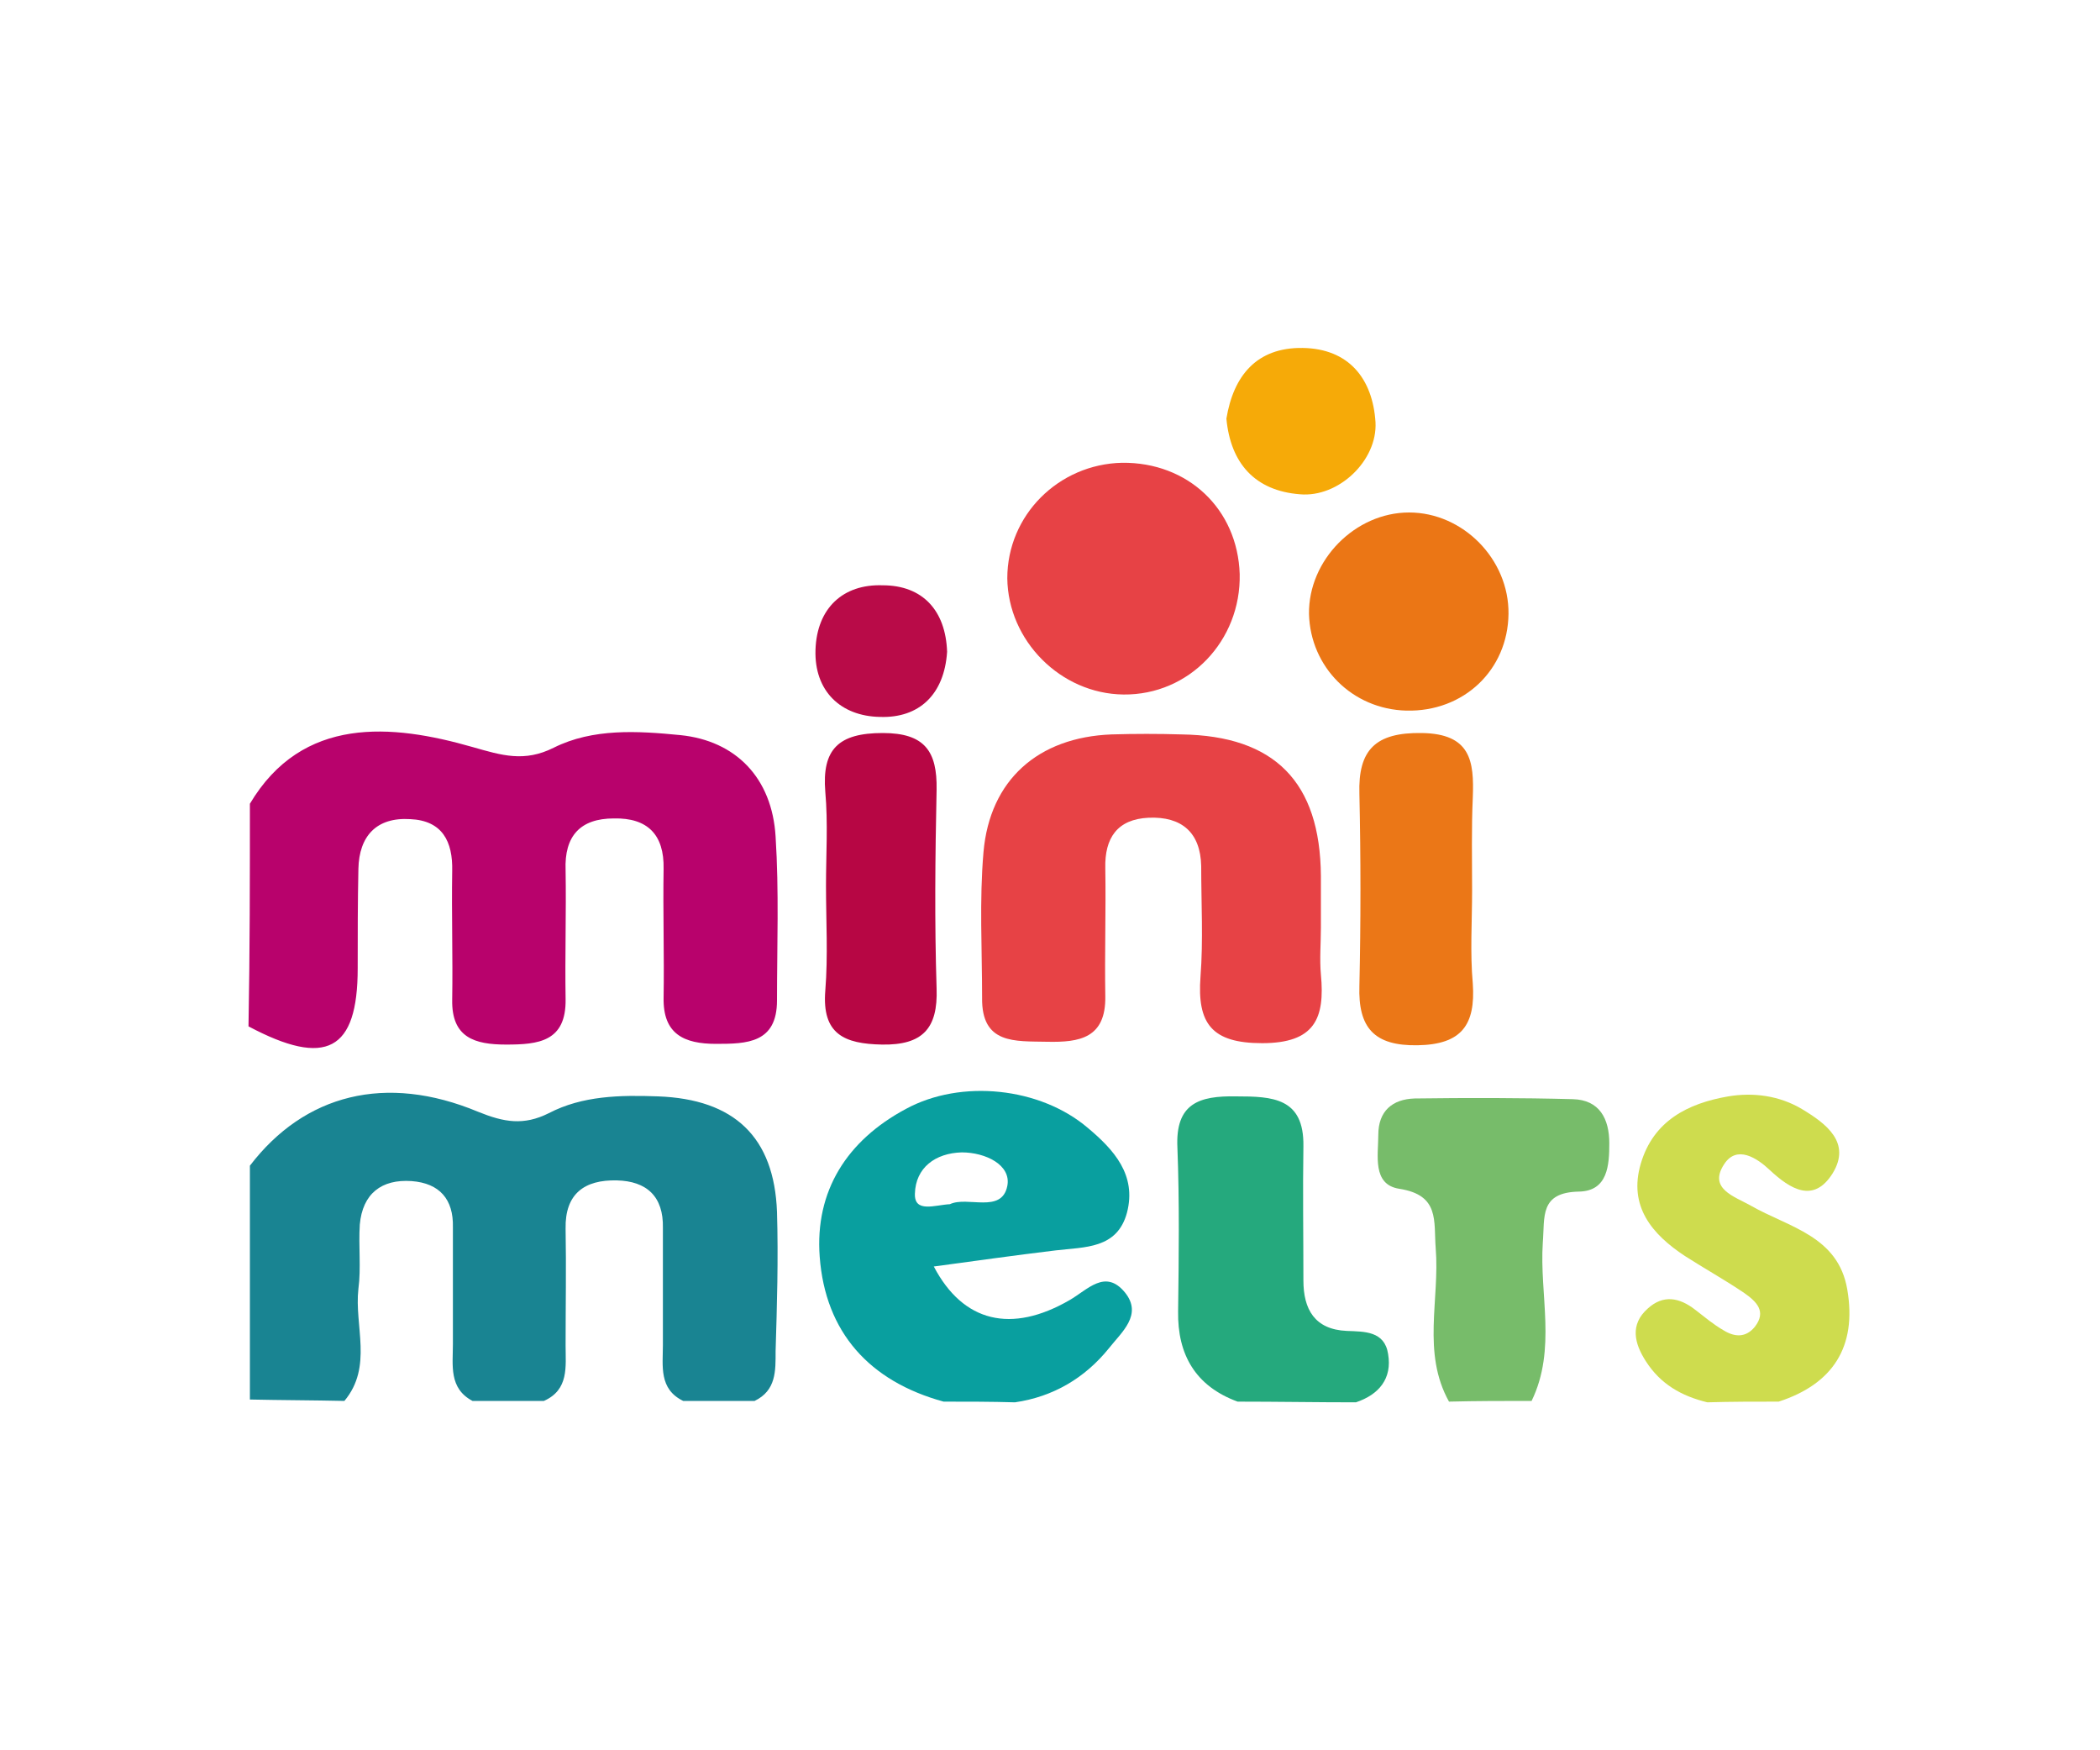 <?xml version="1.0" encoding="utf-8"?>
<!-- Generator: Adobe Illustrator 24.0.3, SVG Export Plug-In . SVG Version: 6.00 Build 0)  -->
<svg version="1.1" id="Capa_1" xmlns="http://www.w3.org/2000/svg" xmlns:xlink="http://www.w3.org/1999/xlink" x="0px" y="0px"
	 viewBox="0 0 300 250" style="enable-background:new 0 0 300 250;" xml:space="preserve">
<style type="text/css">
	.st0{fill:#B8026C;}
	.st1{fill:#198492;}
	.st2{fill:#E74245;}
	.st3{fill:#CEDC4E;}
	.st4{fill:#77BC6A;}
	.st5{fill:#25A97D;}
	.st6{fill:#EB7717;}
	.st7{fill:#B70644;}
	.st8{fill:#EB7615;}
	.st9{fill:#F6AA08;}
	.st10{fill:#B90B48;}
	.st11{fill:#099F9F;}
</style>
<g>
	<path class="st0" d="M35.7,114.8c7.5-12.6,20.3-11.4,31.8-8.1c4.2,1.2,7.4,2.2,11.6,0.1c5.6-2.8,12-2.4,18.1-1.8
		c7.9,0.8,13.1,6.1,13.6,14.5c0.5,7.8,0.2,15.6,0.2,23.4c0,6.1-4.3,6.2-8.7,6.2c-4.6,0-7.6-1.4-7.5-6.6c0.1-6.1-0.1-12.2,0-18.4
		c0.1-4.9-2.3-7.3-7.1-7.2c-4.8,0-7.1,2.5-6.9,7.4c0.1,6.1-0.1,12.2,0,18.4c0.1,6.1-3.9,6.5-8.5,6.5c-4.5,0-7.8-1-7.7-6.4
		c0.1-6.1-0.1-12.2,0-18.4c0.1-4.2-1.4-7.2-6-7.4c-4.8-0.3-7.3,2.4-7.4,7.1c-0.1,4.7-0.1,9.5-0.1,14.2c0,11.8-4.5,14.2-15.6,8.3
		C35.7,135.9,35.7,125.4,35.7,114.8z"/>
	<path class="st1" d="M111,173.1c-0.4-10.7-6.1-16.1-17-16.5c-5.4-0.2-10.8-0.1-15.6,2.4c-3.6,1.8-6.4,1.3-10.1-0.2
		c-13.2-5.5-24.8-2.5-32.6,7.7c0,11.1,0,22.3,0,33.4c4.5,0.1,9,0.1,13.5,0.2c4.1-4.9,1.4-10.7,2-16c0.4-3,0-6.1,0.2-9.2
		c0.4-4.4,3.1-6.5,7.4-6.2c4,0.3,6,2.6,5.9,6.6c0,5.6,0,11.1,0,16.7c0,3-0.6,6.3,2.8,8.1c3.4,0,6.8,0,10.2,0v0l0,0
		c3.6-1.6,3.1-4.9,3.1-7.9c0-5.6,0.1-11.1,0-16.7c-0.1-5,2.7-7,7.3-6.9c4.3,0.1,6.7,2.3,6.6,6.8c0,5.6,0,11.1,0,16.7
		c0,3-0.6,6.3,2.9,8c3.4,0,6.8,0,10.2,0c3.1-1.5,3-4.3,3-7.1C111,186.5,111.2,179.8,111,173.1z"/>
	<path class="st2" d="M188.7,132.5c0,2.2-0.2,4.5,0,6.7c0.6,6.3-0.9,9.8-8.4,9.8c-7.2,0-9.3-2.8-8.8-9.5c0.4-5.2,0.1-10.5,0.1-15.8
		c-0.1-4.8-2.8-7.1-7.5-6.9c-4.5,0.2-6.3,2.9-6.2,7.2c0.1,6.1-0.1,12.2,0,18.3c0.1,6-3.7,6.6-8.3,6.5c-4.6-0.1-9.4,0.4-9.3-6.3
		c0-6.9-0.4-13.9,0.2-20.8c0.9-10.3,7.8-16.4,18.3-16.8c3.3-0.1,6.7-0.1,10,0c13.3,0.2,19.8,6.8,19.9,20.2
		C188.7,127.5,188.7,130,188.7,132.5z"/>
	<path class="st3" d="M254.1,200.2c-3.4,0-6.8,0-10.2,0.1c-3.7-0.9-6.7-2.6-8.8-5.9c-1.6-2.5-2.3-5.2,0.3-7.5c2.2-2,4.5-1.6,6.8,0.2
		c1.3,1,2.6,2.1,4,2.9c1.6,1,3.2,1.1,4.5-0.5c1.7-2.2,0.2-3.6-1.5-4.8c-2.8-1.9-5.7-3.5-8.5-5.3c-4.7-3.1-8.1-7.1-6.3-13.2
		c1.8-6.1,6.7-8.6,12.5-9.6c3.6-0.6,7.3-0.1,10.5,1.8c3.5,2.1,7.1,4.8,4.4,9.2c-2.7,4.3-6,2.3-9-0.5c-1.8-1.7-4.7-3.6-6.5-0.8
		c-2.3,3.5,1.5,4.6,3.8,5.9c5.4,3.1,12.5,4.3,13.8,12C265.3,192.4,261.8,197.7,254.1,200.2z"/>
	<path class="st4" d="M218.8,200.1c-3.9,0-7.9,0-11.8,0.1c-3.9-7-1.3-14.6-1.9-21.9c-0.3-3.9,0.6-7.6-5.2-8.5c-3.9-0.6-3-4.8-3-7.7
		c0-3.4,2-5.1,5.2-5.2c7.5-0.1,15.1-0.1,22.6,0.1c3.8,0.1,5.2,2.8,5.2,6.3c0,3.1-0.2,6.8-4.3,6.9c-5.7,0.1-4.9,3.6-5.2,7.3
		C219.9,184.9,222.4,192.7,218.8,200.1z"/>
	<path class="st5" d="M193.7,200.3c-5.6,0-11.3-0.1-16.9-0.1c-6-2.2-8.6-6.7-8.5-12.9c0.1-7.8,0.2-15.6-0.1-23.4
		c-0.3-6.3,3.1-7.4,8.4-7.3c5.2,0,9.7,0.2,9.6,7.1c-0.1,6.4,0,12.8,0,19.2c0,4.1,1.6,7,6.2,7.2c2.5,0.1,5.4,0,5.9,3.3
		C198.9,196.9,197,199.2,193.7,200.3z"/>
	<path class="st2" d="M160.3,66.1c9.4-0.1,16.5,6.6,16.8,15.9c0.2,9.5-7.2,17.3-16.6,17.2c-9-0.1-16.5-7.7-16.6-16.6
		C143.9,73.6,151.2,66.3,160.3,66.1z"/>
	<path class="st6" d="M210.3,127.2c0,4.4-0.3,8.9,0.1,13.3c0.4,5.9-1.6,8.7-7.9,8.8c-6.2,0.1-8.5-2.5-8.3-8.5
		c0.2-9.1,0.2-18.3,0-27.4c-0.2-6.3,2.3-8.8,8.9-8.7c7,0.1,7.5,4,7.3,9.2C210.2,118.3,210.3,122.8,210.3,127.2z"/>
	<path class="st7" d="M118,126.5c0-4.5,0.3-8.9-0.1-13.4c-0.5-6.1,1.9-8.4,8.2-8.4c6,0,7.8,2.6,7.7,8.1c-0.2,9.5-0.3,18.9,0,28.4
		c0.2,5.7-2,8.1-7.8,8c-5.4-0.1-8.6-1.5-8.1-7.7C118.3,136.5,118,131.5,118,126.5z"/>
	<path class="st8" d="M201.3,73.2c7.7,0,14.3,6.7,14.2,14.5c-0.1,8-6.4,14-14.6,13.8c-7.7-0.2-13.7-6.2-13.9-13.8
		C186.9,80,193.6,73.2,201.3,73.2z"/>
	<path class="st9" d="M175.2,59.8c1-6.1,4.3-10.2,10.9-10.1c6.6,0.1,10,4.4,10.4,10.6c0.3,5.5-5.3,10.8-10.8,10.3
		C179.3,70.1,175.8,66.2,175.2,59.8z"/>
	<path class="st10" d="M135.3,93.1c-0.4,6.1-4,9.5-9.6,9.3c-5.6-0.1-9.4-3.7-9.2-9.6c0.2-5.9,3.9-9.4,9.6-9.2
		C131.8,83.6,135.1,87.2,135.3,93.1z"/>
	<path class="st11" d="M160.7,184.6c-2.8-3.4-5.3-0.4-7.9,1.1c-8.3,4.8-15.2,3.2-19.4-4.8c5.9-0.8,11.6-1.6,17.4-2.3
		c4.2-0.5,8.8-0.2,10.2-5.4c1.4-5.4-1.9-9-5.6-12.1c-6.8-5.8-18.1-7-26-2.7c-8.4,4.5-13,11.7-12.3,21.1c0.8,10.8,7.1,17.8,17.7,20.7
		c3.4,0,6.8,0,10.2,0.1c5.5-0.8,10-3.5,13.4-7.7C160.2,190.3,163.3,187.8,160.7,184.6z M130.7,170.5c0.1-3.7,2.9-5.8,6.7-5.9
		c3.4,0,7.1,1.8,6.5,4.8c-0.8,4-5.7,1.4-8.2,2.6C133.6,172.1,130.6,173.3,130.7,170.5z"/>
</g>
</svg>
